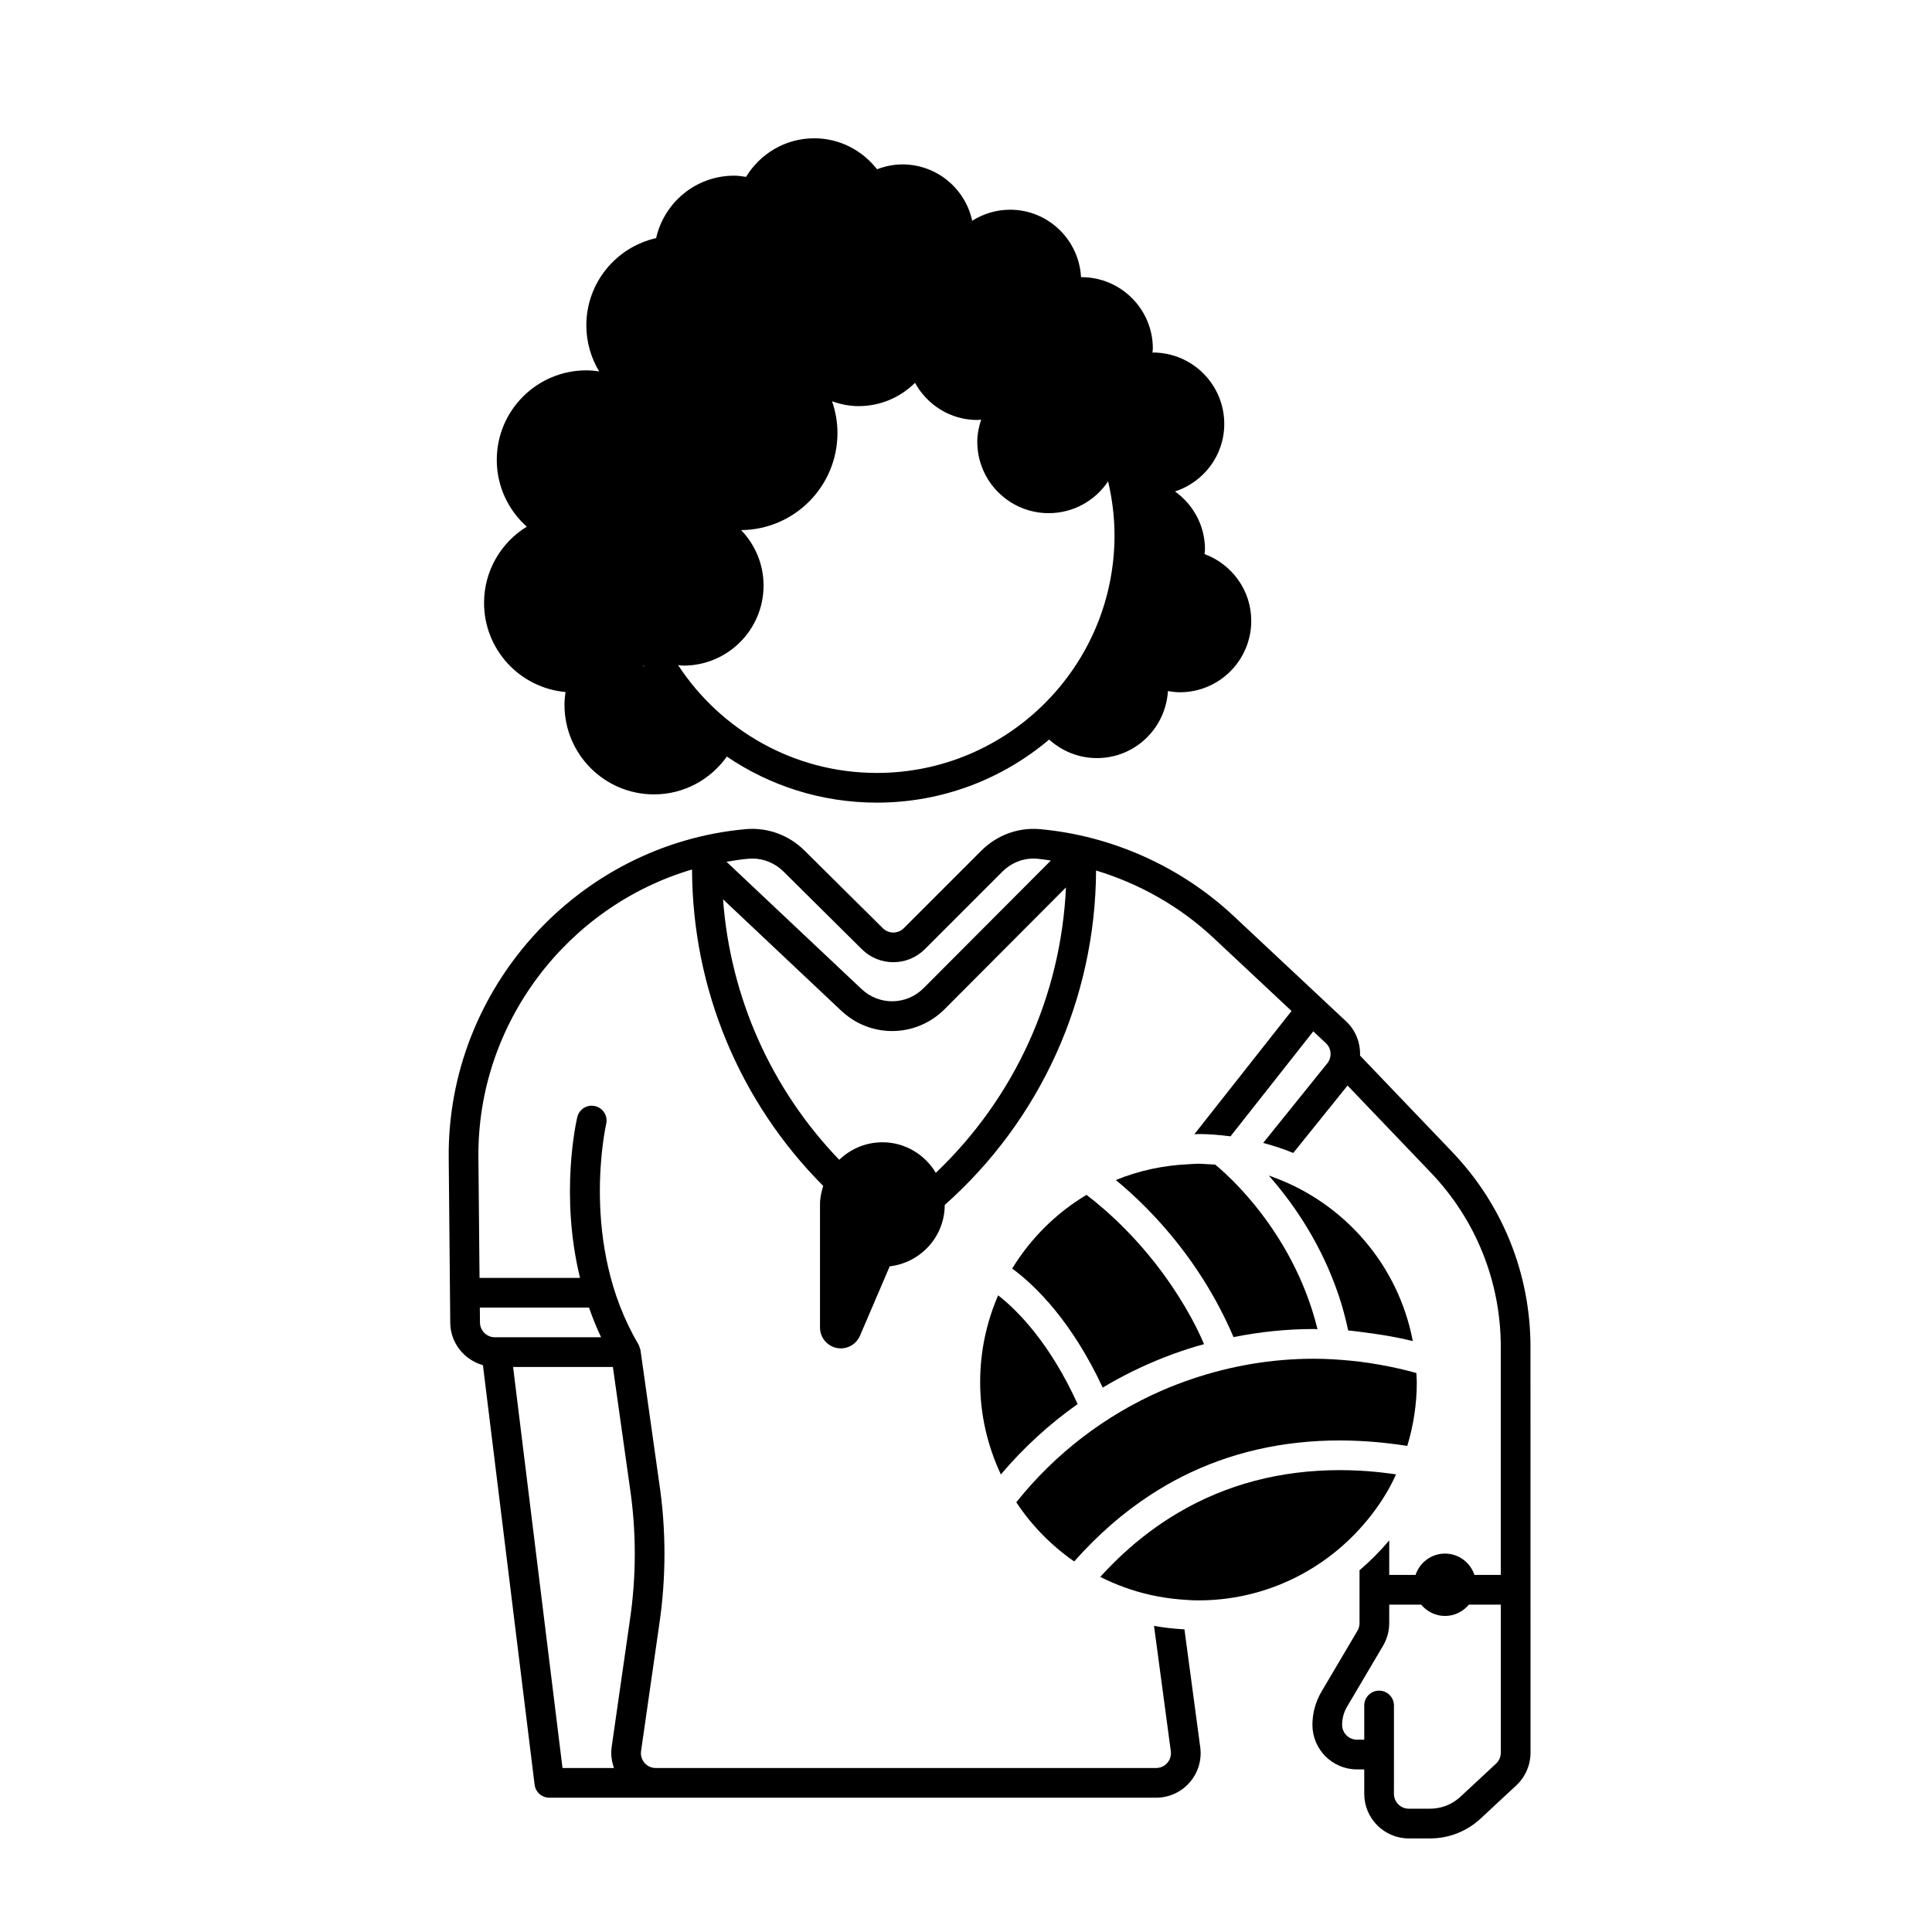 <?xml version="1.0" encoding="UTF-8"?>
<!-- Uploaded to: ICON Repo, www.svgrepo.com, Generator: ICON Repo Mixer Tools -->
<svg fill="#000000" width="800px" height="800px" version="1.1" viewBox="144 144 512 512" xmlns="http://www.w3.org/2000/svg">
 <g>
  <path d="m272.28 303.77c0 12.383 9.488 22.539 21.586 23.625-0.16 1.109-0.27 2.234-0.27 3.391 0 13.109 10.625 23.734 23.734 23.734 7.981 0 14.996-3.977 19.297-10.02 11.336 7.699 25.016 12.207 39.754 12.207 17.406 0 33.324-6.301 45.656-16.715 3.356 3.035 7.785 4.91 12.668 4.91 10.055 0 18.195-7.863 18.809-17.762 1.031 0.176 2.074 0.316 3.156 0.316 10.453 0 18.926-8.473 18.926-18.926 0-8.141-5.168-15.023-12.383-17.695 0.027-0.414 0.125-0.809 0.125-1.23 0-6.344-3.148-11.926-7.941-15.359 7.555-2.484 13.047-9.512 13.047-17.898 0-10.453-8.473-18.926-18.926-18.926-0.035 0-0.07 0.012-0.105 0.012 0.02-0.359 0.105-0.695 0.105-1.059 0-10.453-8.473-18.926-18.926-18.926-0.035 0-0.07 0.012-0.105 0.012-0.551-9.961-8.723-17.887-18.82-17.887-3.691 0-7.113 1.102-10.023 2.93-1.836-8.531-9.406-14.934-18.484-14.934-2.379 0-4.629 0.488-6.727 1.289-3.887-4.965-9.863-8.211-16.656-8.211-7.676 0-14.34 4.113-18.07 10.223-1.039-0.156-2.074-0.316-3.156-0.316-10.109 0-18.531 7.082-20.668 16.543-10.586 2.387-18.496 11.828-18.496 23.137 0 4.461 1.254 8.617 3.391 12.184-1.109-0.16-2.238-0.27-3.391-0.27-13.109 0-23.734 10.625-23.734 23.734 0 7.039 3.082 13.344 7.953 17.691-6.785 4.168-11.324 11.641-11.324 20.195zm51.414 16.48c0.48 0.031 0.941 0.145 1.43 0.145 11.723 0 21.227-9.504 21.227-21.227 0-5.711-2.281-10.871-5.949-14.684 14.121-0.117 25.531-11.59 25.531-25.738 0-2.945-0.52-5.766-1.43-8.402 2.207 0.777 4.547 1.285 7.023 1.285 5.836 0 11.121-2.359 14.957-6.176 3.223 5.844 9.367 9.848 16.508 9.848 0.352 0 0.676-0.086 1.023-0.102-0.609 1.859-1.023 3.805-1.023 5.867 0 10.453 8.473 18.926 18.926 18.926 6.57 0 12.352-3.352 15.742-8.438 1.07 4.602 1.699 9.375 1.699 14.305 0 34.727-28.25 62.977-62.977 62.977-22.035 0-41.43-11.398-52.688-28.586zm-9.266 0.145 0.086-0.059c0.09 0.156 0.191 0.305 0.281 0.465z"/>
  <path d="m528.86 449.28-24.434-25.539c0.113-3.309-1.098-6.641-3.664-9.043l-29.82-27.93c-14.008-13.113-32.242-21.297-51.344-23.035-5.727-0.508-11.395 1.562-15.555 5.723l-20.523 20.523c-1.527 1.531-4.019 1.531-5.555 0.012l-20.77-20.594c-4.152-4.121-9.824-6.18-15.594-5.664-44.52 4.031-79.082 42.246-78.688 87.004l0.406 43.832c0.051 5.352 3.731 9.832 8.66 11.215l13.695 111.17c0.246 1.977 1.922 3.457 3.91 3.457h160.79c3.418 0 6.664-1.477 8.906-4.055 2.242-2.578 3.258-6 2.789-9.363l-4.18-31.195c-2.734-0.152-5.43-0.449-8.066-0.926l4.449 33.188c0.16 1.145-0.172 2.258-0.93 3.129-0.758 0.871-1.812 1.352-2.969 1.352h-132.59c-1.164 0-2.223-0.484-2.984-1.367-0.758-0.879-1.082-2-0.906-3.176l4.777-33.238c1.898-12.633 1.891-25.449-0.012-38.043l-4.926-34.914v-0.02c-0.027-0.199-0.129-0.367-0.184-0.555-0.059-0.199-0.109-0.406-0.195-0.594-0.043-0.086-0.066-0.176-0.113-0.258-0.012-0.02-0.008-0.039-0.02-0.059-15.793-26.586-8.648-58.141-8.578-58.453 0.496-2.113-0.812-4.234-2.926-4.731-2.125-0.508-4.234 0.809-4.734 2.922-0.254 1.07-4.672 20.488 0.73 42.598h-26.633l-0.297-31.984c-0.312-35.531 23.605-66.516 56.613-76.242 0.113 31.719 12.645 61.641 34.762 83.855-0.5 1.578-0.848 3.231-0.848 4.977v32.555c0 3.047 2.469 5.519 5.519 5.519 2.207 0 4.203-1.316 5.074-3.344l7.879-18.391c8.184-0.969 14.555-7.836 14.586-16.27 25.371-22.547 39.91-54.539 40.105-88.633 11.527 3.492 22.242 9.547 31.082 17.828l20.715 19.398-25.754 32.664c0.363-0.008 0.719-0.055 1.082-0.055 2.887 0 5.711 0.25 8.5 0.613l21.938-27.824 3.34 3.129c1.496 1.398 1.66 3.746 0.375 5.34l-16.988 21.094c2.723 0.738 5.394 1.594 7.965 2.664l14.391-17.867 22.047 23.047c11.969 12.512 18.559 28.938 18.559 46.254v60.391h-6.981c-1.098-3.277-4.156-5.656-7.805-5.656-3.644 0-6.703 2.379-7.801 5.656h-6.977v-9.172c-2.387 2.871-5.039 5.512-7.871 7.941v14.02c0 0.703-0.188 1.391-0.547 2l-9.531 16.137c-1.574 2.664-2.406 5.707-2.406 8.805 0 6.512 5.297 11.809 11.809 11.809h1.926v6.484c0 6.512 5.297 11.809 11.809 11.809h5.633c4.992 0 9.75-1.871 13.402-5.269l9.453-8.789c2.394-2.227 3.766-5.379 3.766-8.648l-0.008-107.52c0-19.352-7.363-37.711-20.742-51.695zm-235.79 163.26-13.094-106.27h26.449l4.453 31.586c1.789 11.855 1.797 23.879 0.012 35.762l-4.777 33.238c-0.293 1.941-0.043 3.883 0.602 5.688zm7.023-122.02c0.922 2.621 1.953 5.25 3.207 7.871h-28.164c-2.152 0-3.918-1.75-3.938-3.898l-0.039-3.973zm42.223-118.95c0.348-0.031 0.695-0.047 1.039-0.047 3.074 0 6.055 1.23 8.301 3.461l20.77 20.594c4.602 4.566 12.078 4.551 16.664-0.035l20.523-20.523c2.504-2.5 5.894-3.754 9.277-3.449 1.207 0.109 2.398 0.312 3.594 0.48l-33.699 33.805c-4.547 4.562-11.777 4.672-16.461 0.258l-35.793-33.734c1.914-0.32 3.828-0.633 5.785-0.809zm49.684 83.242c-2.887-4.828-8.113-8.094-14.145-8.094-4.453 0-8.477 1.781-11.449 4.644-18.004-18.711-28.867-43.016-30.793-69.035l31.309 29.512c3.828 3.606 8.668 5.398 13.504 5.398 5.039 0 10.07-1.945 13.934-5.824l32.129-32.23c-1.324 28.844-13.645 55.781-34.488 75.629zm149.73 153.68c0 1.09-0.457 2.141-1.254 2.883l-9.453 8.789c-2.191 2.039-5.047 3.16-8.043 3.16h-5.633c-2.168 0-3.938-1.766-3.938-3.938l0.004-10.414v-12.996c0-2.172-1.762-3.938-3.938-3.938-2.172 0-3.938 1.762-3.938 3.938v9.059h-1.926c-2.168 0-3.938-1.766-3.938-3.938 0-1.688 0.453-3.352 1.312-4.805l9.527-16.133c1.078-1.816 1.645-3.894 1.645-6.008l0.004-4.91h8.457c1.516 1.82 3.769 3.004 6.324 3.004 2.559 0 4.812-1.184 6.328-3.004h8.457z"/>
  <path d="m403.75 510.26c0 8.766 2.004 17.043 5.492 24.484 6.016-7.109 12.852-13.371 20.344-18.652-7.25-15.887-15.547-24.496-21.066-28.816-3.059 7.051-4.769 14.812-4.769 22.984z"/>
  <path d="m412.24 480.18c6.328 4.664 15.793 14.023 23.992 31.543 5.238-3.148 10.742-5.832 16.441-8.059 2.695-1.055 5.438-1.992 8.215-2.832 0.73-0.219 1.469-0.414 2.203-0.617-0.566-1.281-1.137-2.562-1.738-3.781-2.074-4.188-4.352-7.988-6.707-11.484-8.242-12.238-17.469-20.309-22.711-24.301-8.047 4.82-14.805 11.527-19.695 19.531z"/>
  <path d="m428.67 557.8c6.207-7.008 12.93-12.887 20.168-17.605 2.738-1.785 5.547-3.418 8.43-4.875 12.621-6.375 26.609-9.59 41.879-9.59 1.719 0 3.438 0.059 5.152 0.141 2.637 0.125 5.258 0.348 7.871 0.66 1.594 0.191 3.188 0.395 4.769 0.652 1.637-5.356 2.527-11.035 2.527-16.922 0-0.809-0.09-1.598-0.121-2.398-2.383-0.668-4.785-1.238-7.211-1.723-3.356-0.676-6.742-1.207-10.164-1.539-3.246-0.312-6.508-0.52-9.797-0.52-11.09 0-21.934 1.867-32.18 5.324-2.797 0.945-5.555 1.992-8.25 3.176-14.855 6.516-28.09 16.578-38.414 29.539 4.07 6.156 9.281 11.477 15.34 15.68z"/>
  <path d="m456.89 567.88c1.559 0.125 3.117 0.238 4.707 0.238 16.926 0 32.109-7.312 42.688-18.902 3.016-3.301 5.68-6.926 7.871-10.859 0.656-1.184 1.242-2.406 1.816-3.637-0.605-0.09-1.211-0.172-1.816-0.25-2.609-0.336-5.234-0.598-7.871-0.73-1.715-0.086-3.434-0.141-5.152-0.141-15.773 0-30.066 3.762-42.762 11.211-2.797 1.641-5.519 3.461-8.16 5.461-4.441 3.359-8.645 7.25-12.637 11.617 4.164 2.102 8.602 3.723 13.266 4.773 2.625 0.59 5.312 1 8.051 1.219z"/>
  <path d="m501.29 496.59c1.66 0.137 3.301 0.391 4.945 0.602 4.098 0.531 8.172 1.211 12.172 2.203-3.824-20.109-18.055-36.48-36.875-43.398-0.434-0.16-0.863-0.328-1.301-0.477 0.289 0.324 0.578 0.664 0.875 1.008 5.953 6.926 13.137 17.289 17.691 30.848 0.98 2.914 1.797 6.012 2.492 9.215z"/>
  <path d="m470.9 457.1c-0.066-0.07-0.133-0.133-0.199-0.199-2.699-2.699-4.543-4.168-4.609-4.219-0.02-0.016-0.031-0.043-0.051-0.059-0.66-0.051-1.328-0.074-1.996-0.102-0.816-0.035-1.613-0.121-2.438-0.121-0.859 0-1.695 0.09-2.543 0.129-6.824 0.297-13.352 1.73-19.363 4.195 4.695 3.856 10.875 9.66 17 17.555 2.059 2.652 4.102 5.527 6.078 8.648 2.926 4.617 5.695 9.746 8.117 15.418 6.941-1.387 14.059-2.141 21.273-2.141 0.332 0 0.656 0.035 0.984 0.039-0.441-1.797-0.938-3.543-1.484-5.238-3.914-12.168-10.227-21.699-15.617-28.211-1.887-2.281-3.641-4.168-5.152-5.695z"/>
 </g>
</svg>